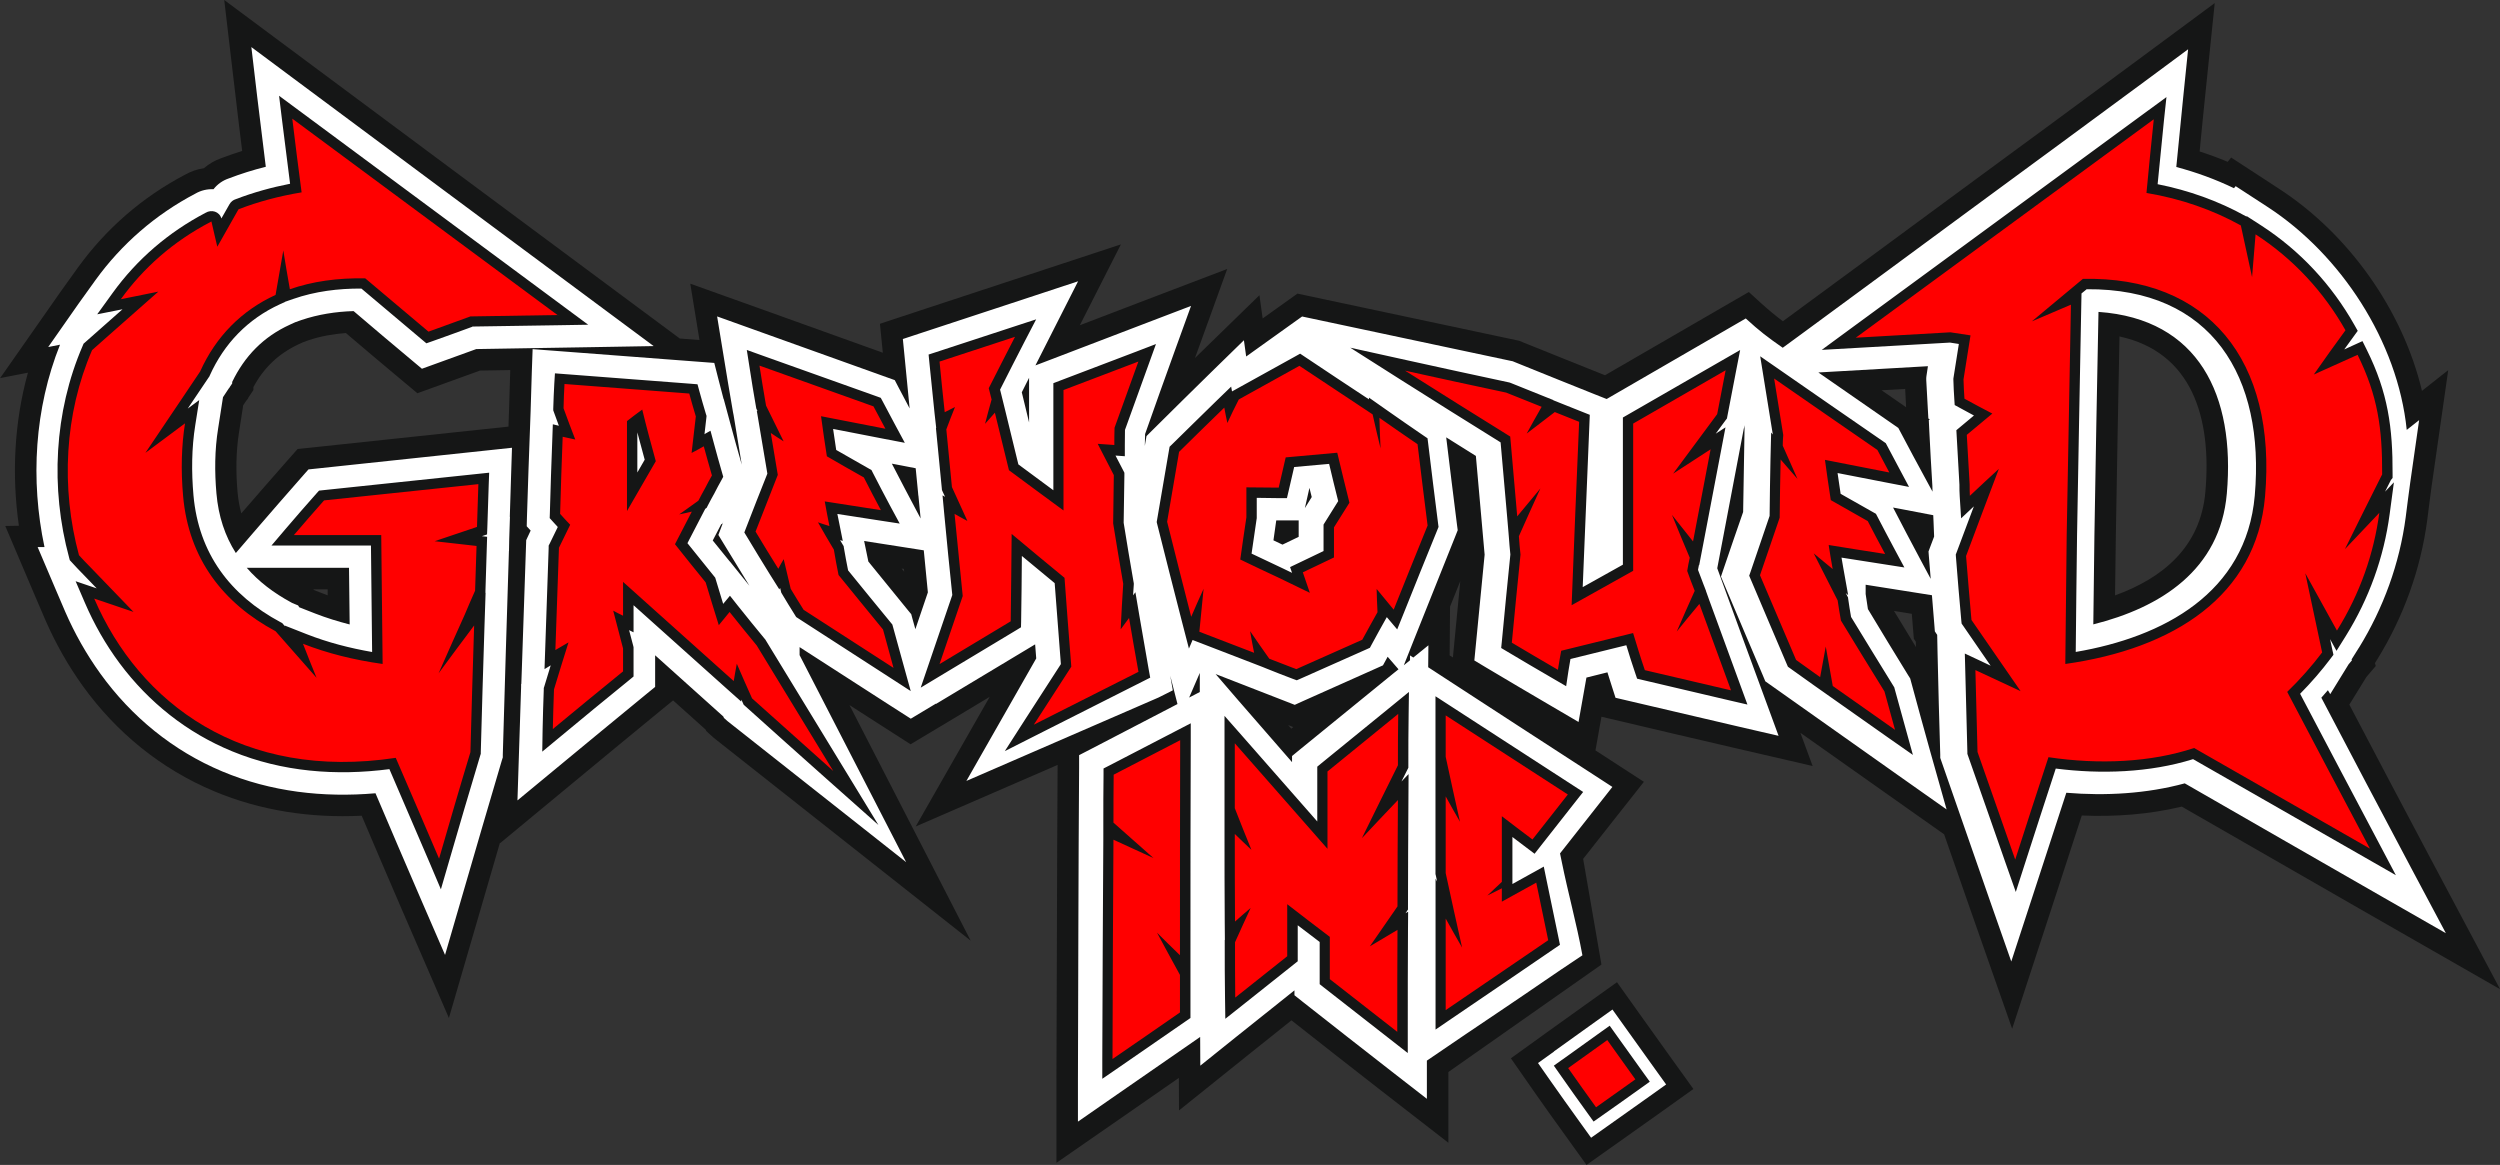 <svg width="867" height="404" viewBox="0 0 867 404" fill="none" xmlns="http://www.w3.org/2000/svg">
<rect x="0" y="0" width="867" height="404" fill="#333333" stroke="none"/>
<g clip-path="url(#clip0_4_40)">
<path fill-rule="evenodd" clip-rule="evenodd" d="M108.694 204.376L108.821 204.604C109.858 205.008 110.894 205.413 111.957 205.817C112.513 206.045 113.069 206.247 113.626 206.449C113.626 205.766 113.626 205.059 113.626 204.376H108.72H108.694ZM733.522 206.474C749.884 200.534 763.161 189.816 764.83 170.528C767.081 144.82 760.177 122.145 735.039 116.685C734.584 139.739 734.154 162.818 733.775 185.898C733.674 192.748 733.598 199.599 733.497 206.449L733.522 206.474ZM652.57 135.366C655.377 137.312 658.21 139.284 661.042 141.231C660.941 139.107 660.815 137.009 660.714 134.886C658.008 135.037 655.302 135.189 652.596 135.341L652.57 135.366ZM446.764 251.495C447.118 251.9 447.472 252.304 447.826 252.709C448.054 252.532 448.282 252.355 448.509 252.152L446.764 251.47V251.495ZM313.565 198.259C313.539 197.955 313.514 197.627 313.463 197.298L312.679 197.172C312.983 197.526 313.261 197.905 313.565 198.259ZM503.868 228.011L504.298 223.537C505.006 216.206 505.714 208.876 506.422 201.545C505.234 204.477 504.07 207.41 502.882 210.367L502.73 227.278L503.868 228.011ZM664.456 224.371L664.406 222.551L663.723 221.54L663.394 217.597C663.268 216.03 663.141 214.437 663.015 212.87L656.844 211.884C659.373 216.055 661.902 220.226 664.431 224.371H664.456ZM176.344 147.929C176.344 147.323 176.369 146.741 176.394 146.135L176.546 142.04V141.913C176.647 137.439 176.799 132.99 176.951 128.516V128.339C173.461 128.389 169.945 128.465 166.456 128.516C161.929 130.133 157.377 131.802 152.85 133.445L144.757 136.377L138.157 130.866C132.062 125.76 125.992 120.654 119.948 115.497C115.522 115.826 111.122 116.609 106.924 118.025C106.292 118.253 105.685 118.48 105.053 118.708C104.623 118.91 104.193 119.087 103.788 119.289L103.561 119.39C96.581 122.651 91.447 127.58 87.881 134.254V135.265L86.161 137.843L85.959 138.298L85.327 139.082C84.998 139.588 84.669 140.068 84.341 140.548C83.86 143.657 83.379 146.767 82.899 149.876C81.811 156.676 81.786 163.653 82.368 170.503C82.596 173.081 83.025 175.609 83.683 178.036C88.893 172.02 94.102 166.029 99.362 160.063L103.206 155.715L108.972 155.108C128.698 153.01 148.424 150.938 168.15 148.814L176.293 147.955L176.344 147.929ZM173.385 292.244C171.336 299.297 169.288 306.349 167.239 313.377L155.682 353.039L139.244 315.146C134.591 304.403 130.013 293.66 125.436 282.891C107.885 283.75 90.486 281.223 74.174 274.372C55.814 266.662 40.337 254.023 28.729 237.921C23.62 230.817 19.296 223.158 15.781 215.145C14.617 212.465 13.479 209.76 12.316 207.056L1.821 182.409L6.55 182.333C4.021 164.664 4.931 146.438 9.686 129.249L0.051 131.119L21.142 100.987C23.089 98.232 25.062 95.502 27.035 92.772C36.771 79.299 49.39 68.353 64.109 60.618C66.157 59.455 68.383 58.671 70.709 58.343C72.48 56.826 74.503 55.638 76.602 54.905C79.03 53.969 81.508 53.135 83.986 52.352C83.253 46.361 82.494 40.344 81.811 34.353L77.765 0L105.533 20.652C141.545 47.448 177.558 74.218 213.57 100.937L235.749 117.393C238.025 117.57 240.301 117.747 242.577 117.924L239.39 98.384L263.213 106.903C277.527 112.034 291.841 117.191 306.155 122.322L305.168 112.287L316.473 108.546C329.118 104.349 341.762 100.229 354.407 96.058L388.725 84.759L374.487 112.792C381.391 110.163 388.27 107.509 395.174 104.88L425.597 93.277L414.52 123.89C414.52 123.89 414.444 124.092 414.419 124.168C414.824 123.763 415.254 123.359 415.658 122.954L436.775 102.378L437.888 110.441L449.951 101.822L526.856 118.177L528.07 118.682C533.001 120.679 537.958 122.676 542.915 124.648C547.265 126.392 551.615 128.136 555.964 129.881L556.622 130.133C571.669 121.438 586.716 112.717 601.764 103.995L606.493 101.265L610.539 104.956C613.169 107.358 615.648 109.405 618.303 111.402L620.554 109.759C640.608 95.047 660.587 80.284 680.616 65.547C700.722 50.759 720.852 36.022 740.907 21.158L768.067 1.062L764.603 34.682C763.996 40.622 763.389 46.563 762.833 52.529C766.12 53.59 769.383 54.778 772.569 56.118L773.758 54.627L785.189 62.084C786.959 63.247 788.754 64.409 790.525 65.572C814.373 81.068 833.239 107.408 839.94 135.543L849.045 128.364L843.278 168.658C842.722 172.576 842.267 176.494 841.761 180.387C839.485 197.5 833.542 213.881 824.488 228.593L824.311 228.871C824.084 229.25 823.856 229.604 823.629 229.958L823.907 230.969L820.644 234.811L814.752 244.367C824.033 262.087 833.365 279.756 842.747 297.426L867.025 343.054L822.162 317.371C800.312 304.858 778.487 292.269 756.637 279.731C745.358 282.436 733.573 283.321 721.965 282.815C718.475 293.533 714.985 304.226 711.495 314.944L697.813 356.78L683.247 315.247C680.212 306.627 677.202 297.957 674.218 289.337L653.658 274.827C643.896 267.926 634.134 261.025 624.372 254.124L628.621 265.651L601.738 259.433C588.714 256.424 575.715 253.366 562.717 250.282L555.383 248.563L553.309 260.242C554.346 260.924 555.383 261.581 556.394 262.238L570.101 271.137L559.985 283.953C556.344 288.604 552.677 293.23 549.035 297.856L555.383 334.51L502.3 371.77V396.315L478.224 377.635C468.083 369.748 457.968 361.81 447.877 353.848C442.92 357.816 437.938 361.76 432.982 365.754L408.881 385.092L408.83 373.818C402.482 378.216 396.135 382.614 389.787 387.038L366.369 403.267V374.778C366.369 356.729 366.546 338.706 366.546 320.657C366.546 302.608 366.698 284.484 366.774 266.384V265.272L317.56 286.632L343.229 241.662C338.298 244.619 333.366 247.577 328.46 250.535L315.79 258.118L304.637 250.964C301.299 248.816 297.936 246.667 294.597 244.518L336.629 326.218L247.508 255.868L244.929 253.517L244.727 253.037C240.958 249.65 237.19 246.288 233.422 242.9L229.249 246.313C218.476 255.135 207.728 264.033 197.005 272.906L173.486 292.37L173.385 292.244Z" fill="#151616"/>
<path fill-rule="evenodd" clip-rule="evenodd" d="M450.406 180.463H445.601C444.615 180.463 443.629 180.463 442.617 180.463L442.566 180.741C442.263 182.965 441.934 185.19 441.631 187.389C442.668 187.895 443.73 188.375 444.767 188.88C446.638 187.97 448.509 187.086 450.381 186.176V180.437L450.406 180.463ZM454.098 169.264C453.694 171.059 453.289 172.854 452.884 174.649L452.53 176.216C453.314 174.927 454.098 173.663 454.908 172.374C454.629 171.337 454.377 170.301 454.124 169.239L454.098 169.264ZM725.96 216.535C749.202 210.721 769.964 197.703 772.266 171.16C775.25 137.11 762.504 110.593 727.756 108.166C727.25 134.026 726.744 159.911 726.34 185.797C726.188 196.034 726.062 206.297 725.96 216.535ZM85.58 196.919C89.677 201.646 94.886 205.64 101.082 208.977L101.36 209.129L103.383 209.963L103.763 210.595C105.609 211.328 107.455 212.036 109.301 212.769C113.196 214.285 117.192 215.524 121.263 216.56C121.187 210.013 121.111 203.466 121.036 196.919H85.605H85.58ZM130.216 275.105C112.108 276.672 93.976 274.625 77.057 267.522C59.961 260.343 45.597 248.588 34.773 233.573C29.968 226.899 25.922 219.72 22.634 212.187C21.471 209.533 20.333 206.853 19.195 204.149L13.049 189.715H15.427C10.495 166.459 11.987 141.635 20.813 119.542L16.716 120.351L27.262 105.285C29.184 102.555 31.131 99.85 33.104 97.145C42.208 84.556 53.993 74.369 67.725 67.165C69.723 66.002 71.898 65.522 74.048 65.623C75.413 63.853 77.259 62.589 79.257 61.907C83.481 60.289 87.805 58.924 92.18 57.837C91.169 49.748 90.157 41.634 89.196 33.519L87.173 16.33L101.057 26.669C137.044 53.464 173.081 80.234 209.119 106.978L226.695 120.022L204.794 120.401C191.593 120.629 178.392 120.856 165.166 121.058C160.234 122.828 155.303 124.623 150.371 126.417L146.325 127.884L143.037 125.128C136.209 119.415 129.381 113.677 122.629 107.888C116.483 108.065 110.338 109.026 104.496 110.998C103.788 111.25 103.08 111.503 102.372 111.756C101.79 112.034 101.234 112.262 100.652 112.54L100.5 112.615C91.371 116.761 84.821 123.536 80.522 132.459V132.99L79.713 134.178L79.637 134.355L79.384 134.658L79.257 134.835C78.625 135.796 77.968 136.756 77.335 137.742L77.108 139.208C76.627 142.368 76.147 145.503 75.641 148.637C74.452 156.044 74.402 163.627 75.059 171.11C75.742 179.047 78.043 185.898 81.786 191.788L87.957 184.608C93.622 178.036 99.312 171.489 105.053 164.967L106.975 162.793L109.858 162.49C129.583 160.392 149.309 158.319 169.035 156.195L177.558 155.285L177.279 163.855C177.102 168.986 176.951 174.093 176.799 179.249H176.85L176.622 186.201C176.622 186.479 176.622 186.732 176.597 187.01L176.521 191.08H176.495C175.737 214.639 175.054 238.148 174.371 261.708V262.668L174.068 263.604C169.364 279.478 164.736 295.404 160.108 311.329L154.342 331.173L146.123 312.214C140.761 299.878 135.526 287.517 130.241 275.156L130.216 275.105ZM356.885 131.018C356.051 132.687 355.216 134.355 354.357 136.049C355.191 139.537 356.026 143.025 356.885 146.514V131.043V131.018ZM630.569 129.148C639.319 135.24 648.069 141.281 656.844 147.373L658.336 148.41L659.196 150.028C661.953 155.285 664.76 160.493 667.592 165.7L670.197 170.503C670.197 169.846 670.172 169.163 670.147 168.506C669.742 162.161 669.413 155.816 669.084 149.446L668.907 145.705L669.261 145.427L668.756 145.149L668.528 141.028C668.351 137.944 668.199 134.86 668.022 131.802V131.069L668.098 130.361C668.275 129.223 668.427 128.111 668.604 126.999C655.934 127.732 643.239 128.44 630.569 129.173V129.148ZM669.565 200.66C669.363 198.082 669.16 195.503 668.933 192.925L668.806 191.257L669.388 189.689C669.843 188.476 670.298 187.263 670.754 186.075L670.551 180.943C670.526 180.185 670.501 179.426 670.45 178.668L659.601 176.595C658.564 176.393 657.552 176.191 656.516 176.014C659.576 181.929 662.661 187.819 665.797 193.683L669.54 200.686L669.565 200.66ZM421.525 233.699L429.188 242.597C435.46 249.852 441.757 257.082 448.079 264.311V262.188L450.811 259.938C461.559 251.167 472.307 242.395 483.055 233.674L485.002 232.107L481.234 227.759C481.108 228.011 480.956 228.264 480.829 228.517L479.615 230.742L477.314 231.778C468.817 235.57 460.345 239.336 451.848 243.153L449.015 244.442L446.107 243.305C437.913 240.145 429.719 236.935 421.551 233.75L421.525 233.699ZM412.396 241.915L416.088 239.993V233.371L412.396 241.915ZM250.897 180.892L250.543 181.575L250.088 181.853C249.127 183.724 248.141 185.569 247.18 187.44C249.127 189.892 251.099 192.318 253.097 194.745V194.695L258.56 201.494C259.015 202.025 259.445 202.581 259.9 203.138C256.941 198.309 253.982 193.456 251.024 188.628L249.127 185.518L250.417 182.106C250.568 181.701 250.72 181.297 250.872 180.892H250.897ZM319.28 179.856C319.027 177.252 318.774 174.649 318.521 172.045V171.944L318.471 171.843L318.37 170.705C318.117 167.95 317.839 165.169 317.56 162.389L312.376 161.378C311.339 161.175 310.328 160.973 309.291 160.796C312.351 166.711 315.436 172.601 318.572 178.491L319.305 179.856H319.28ZM317.434 218.254C318.875 213.982 320.317 209.71 321.784 205.438C321.303 200.584 320.823 195.706 320.367 190.852L310.833 189.361C307.116 188.779 303.398 188.198 299.681 187.617L301.147 194.745C305.75 200.433 310.378 206.12 315.006 211.783L316.018 212.996L316.422 214.513C316.776 215.751 317.105 216.99 317.459 218.229L317.434 218.254ZM324.54 244.038L315.866 249.245L308.608 244.594C298.163 237.895 287.719 231.146 277.299 224.422V227.203L314.247 298.993L252.288 250.08L251.074 248.993L250.847 248.487C242.956 241.434 235.066 234.356 227.201 227.253V238.224L224.47 240.449C213.671 249.271 202.948 258.194 192.175 267.067L179.454 277.583L179.985 261.076C180.238 253.467 180.466 245.858 180.719 238.275V237.289L180.795 237.137L180.972 232.132C181.452 217.698 181.933 203.239 182.438 188.805L182.489 187.313L183.121 185.948C183.425 185.291 183.728 184.634 184.032 184.002L182.666 182.51L182.742 179.527C183.071 168.506 183.475 157.485 183.88 146.463L184.032 142.242V142.115C184.133 137.692 184.285 133.243 184.436 128.819L184.715 121.084L192.453 121.665C209.094 122.929 225.734 124.193 242.375 125.457L247.711 125.861L249.026 131.043C249.658 133.47 250.29 135.922 250.922 138.349H250.973L253.376 147.247C254.615 151.898 255.93 156.524 257.245 161.15C256.284 155.412 255.348 149.699 254.412 143.961C254.337 143.632 254.261 143.303 254.21 142.95C252.996 136.049 251.883 129.148 250.745 122.221L248.697 109.734L260.608 114.006C276.263 119.618 291.891 125.229 307.546 130.841L310.302 131.827L311.643 134.405C312.907 136.832 314.172 139.234 315.461 141.635C314.88 135.594 314.273 129.552 313.691 123.485L313.109 117.57L318.774 115.699C331.419 111.503 344.064 107.383 356.708 103.212L373.88 97.549L365.712 113.652C363.486 118 361.286 122.373 359.086 126.721L361.691 125.735C373.728 121.134 385.766 116.508 397.829 111.908L413.053 106.094L407.515 121.387C404 131.069 400.56 140.776 397.121 150.508C397.071 151.873 397.045 153.263 397.02 154.653C397.071 154.3 397.146 153.946 397.197 153.592L397.602 151.241L399.271 149.573C406.428 142.469 413.61 135.366 420.817 128.313L431.388 118L432.172 123.637L451.569 109.759L523.973 125.154L524.605 125.28L525.212 125.533C530.169 127.555 535.126 129.552 540.108 131.549C544.458 133.293 548.808 135.037 553.157 136.782L557.178 138.374L557.457 138.222C575.893 127.555 587.02 121.109 605.431 110.441C610.261 114.865 612.967 116.913 618.253 120.603L624.878 115.75C644.933 101.038 664.937 86.25 684.966 71.513C705.071 56.725 725.202 41.987 745.256 27.149L758.837 17.088L757.117 33.898C756.308 41.912 755.524 49.925 754.74 57.913C761.619 59.733 768.346 62.185 774.744 65.269L775.326 64.561L781.041 68.277C782.811 69.44 784.607 70.603 786.402 71.766C811.742 88.247 831.544 118.354 834.655 149.092L838.954 145.705L835.843 167.52C835.262 171.464 834.832 175.407 834.301 179.351C832.176 195.453 826.587 210.822 818.09 224.624L817.989 224.751C817.154 226.065 816.345 227.38 815.536 228.669L815.637 229.023L814.524 230.337L808.126 240.727L807.317 239.362C806.583 240.246 805.825 241.106 805.041 241.965C815.334 261.607 825.677 281.248 836.096 300.839L848.235 323.64L825.803 310.798C803.068 297.78 780.384 284.711 757.674 271.667C744.472 275.257 730.285 276.066 716.603 274.928C712.532 287.466 708.435 300.004 704.338 312.543L697.51 333.448L690.226 312.694C684.536 296.44 678.922 280.186 673.257 263.932L672.878 262.845V261.682C672.524 249.928 672.195 238.173 671.942 226.394L671.816 220.175L671.006 218.962L670.855 216.99C670.576 213.476 670.273 209.937 669.995 206.424L658.033 204.528C654.366 203.946 650.674 203.365 647.007 202.784V205.994C647.26 207.738 647.512 209.508 647.791 211.227C652.444 218.987 657.148 226.697 661.877 234.382L662.459 235.292L662.737 236.328C664.912 244.367 667.112 252.43 669.363 260.469L675.078 280.717L657.881 268.583C643.213 258.245 628.571 247.855 613.928 237.491L612.208 236.278L611.399 234.331C606.923 223.714 602.371 213.148 597.92 202.556L596.832 199.952L597.743 197.273C599.993 190.701 602.219 184.103 604.52 177.556C604.672 168.051 604.824 158.546 605.001 149.042V147.5V147.449L604.824 148.46L604.773 148.536L604.672 149.042C601.637 165.068 598.603 181.069 595.543 197.071C601.005 212.162 606.518 227.203 612.057 242.243L616.811 255.186L603.357 252.077C590.358 249.068 577.359 246.01 564.361 242.951L560.264 241.99L558.974 237.971C558.468 236.379 557.962 234.761 557.457 233.168C555.029 233.775 552.601 234.382 550.173 234.988C549.895 236.606 549.592 238.224 549.313 239.842L547.442 250.383L538.211 244.973C530.574 240.499 522.936 235.999 515.35 231.475L511.303 229.048L511.758 224.346C512.795 213.679 513.832 203.036 514.869 192.369C513.857 180.943 512.846 169.542 511.834 158.117C508.395 155.968 504.981 153.819 501.542 151.671C502.755 161.782 504.02 171.893 505.284 181.979L505.537 183.875L504.829 185.67C500.049 197.728 495.169 209.735 490.389 221.793L486.848 230.716L488.998 228.972V227.304L490.136 228.037L495.371 223.79L495.295 231.399L500.53 234.811C517.777 246.06 535.05 257.259 552.323 268.457L559.176 272.906L554.118 279.327C549.743 284.888 545.393 290.399 541.018 295.96L541.6 298.791C543.826 309.813 546.759 320.227 548.782 331.299C537.958 338.453 532.091 342.674 521.343 349.879C512.492 355.819 503.666 361.785 494.84 367.827V381.072L482.802 371.719C472.408 363.656 462.09 355.516 451.746 347.402L448.914 345.152V343.458C442.035 348.918 435.156 354.404 428.328 359.889L416.265 369.571L416.215 359.611C405.972 366.689 395.755 373.792 385.513 380.87L373.829 388.985V374.753C373.829 356.704 373.981 338.68 373.981 320.632C373.981 302.583 374.158 284.484 374.234 266.384V261.885L378.255 259.812C388.295 254.63 398.31 249.397 408.35 244.164L405.846 234.356L406.731 239.412L401.8 241.889L335.137 270.833L359.364 228.34C359.237 226.722 359.111 225.079 358.985 223.461L357.771 224.194C346.719 230.817 335.668 237.466 324.616 244.114L324.54 244.038Z" fill="white"/>
<path fill-rule="evenodd" clip-rule="evenodd" d="M461.002 160.872C456.931 161.251 452.884 161.605 448.813 161.959C448.206 164.613 447.574 167.293 446.967 169.947L446.309 172.753H443.426C440.897 172.702 438.368 172.677 435.839 172.652V179.73L435.789 180.008C435.207 184.002 434.6 187.996 434.044 191.99C437.685 193.734 441.352 195.453 444.994 197.172C446.031 197.652 447.043 198.158 448.079 198.663L447.397 196.666L450.254 195.301C453.188 193.911 456.096 192.495 459.005 191.105V181.929L459.536 181.069C461.028 178.643 462.57 176.216 464.088 173.789C463 169.492 461.963 165.22 460.952 160.923L461.002 160.872ZM719.891 226.09C750.137 220.934 778.993 205.716 781.952 171.868C785.543 130.715 767.157 99.951 723.659 100.305C723.078 100.785 722.471 101.291 721.864 101.771L721.788 105.765C721.307 132.408 720.751 159.077 720.321 185.721C720.119 199.169 720.018 212.642 719.866 226.116L719.891 226.09ZM221.03 149.952V163.855C221.89 162.389 222.725 160.923 223.585 159.431C222.725 156.271 221.865 153.112 221.03 149.952ZM163.8 113.323C159.147 115.017 154.494 116.736 149.815 118.379L147.868 119.061L146.3 117.747C139.295 111.882 132.315 105.992 125.335 100.077C117.343 100.027 109.276 101.038 101.714 103.667L98.806 104.678V104.729L97.086 105.512C85.959 110.618 77.74 119.112 72.733 130.26L72.606 130.563L72.404 130.841C70.254 133.976 68.155 137.186 66.006 140.346C65.702 140.801 65.424 141.231 65.121 141.686L69.091 138.753L67.725 147.399C66.436 155.437 66.385 163.678 67.093 171.767C68.889 191.889 79.763 206.398 97.289 215.777L97.87 216.08L98.3 216.586C98.503 216.813 98.68 217.041 98.882 217.243L98.755 216.94L106.393 219.948C113.676 222.804 121.339 224.776 129.052 226.116C128.926 213.805 128.774 201.494 128.648 189.184H94.153L99.185 183.269C102.65 179.199 106.165 175.18 109.706 171.186L110.642 170.149L112.033 169.997C129.887 168.102 147.716 166.231 165.545 164.36L169.642 163.931L169.49 168.026C169.339 172.98 169.162 177.91 169.01 182.864L168.909 185.342L167.113 185.948L168.934 186.15L168.833 189.437C168.681 194.619 168.504 199.801 168.352 204.958V205.665L168.302 205.741L168.403 205.59L168.023 217.015C167.543 231.652 167.138 246.288 166.734 260.949V261.43L166.582 261.885C162.864 274.145 159.299 286.455 155.707 298.766L152.9 308.422L148.98 299.17C144.353 288.351 139.699 277.557 135.046 266.738C116.585 269.14 97.896 267.699 80.547 260.57C64.842 254.124 51.591 243.583 41.475 230.009C36.645 223.512 32.598 216.409 29.412 208.977L26.225 201.57L33.534 204.048C31.966 202.43 30.423 200.812 28.881 199.219C27.49 197.829 26.149 196.388 24.809 194.922L24.202 194.265L23.974 193.405C17.45 169.34 18.739 142.874 28.678 119.921L28.982 119.188L29.589 118.657C31.131 117.292 32.674 115.927 34.217 114.562C36.973 112.11 39.73 109.683 42.486 107.256L33.711 109.001L39.047 101.619C47.519 89.89 58.444 80.537 71.266 73.813C73.34 72.549 76.071 73.333 76.779 75.76C77.715 74.116 78.65 72.448 79.586 70.83C80.117 69.895 80.952 69.314 81.736 69.086C87.831 66.735 94.178 64.991 100.602 63.727C99.641 56.32 98.705 48.914 97.794 41.507L96.783 33.216L103.51 38.196C134.161 60.921 164.812 83.621 195.488 106.321L203.985 112.615L193.414 112.792C183.551 112.969 173.688 113.121 163.8 113.247V113.323ZM288.933 148.839C289.261 151.241 289.615 153.642 289.995 156.044C293.763 158.218 297.531 160.341 301.299 162.49L302.235 163.021L302.715 163.981C304.663 167.748 306.61 171.539 308.608 175.255L312.022 181.575L304.916 180.488C300.06 179.755 295.255 178.997 290.399 178.238C290.627 179.401 290.855 180.589 291.107 181.752L292.271 187.591L291.335 187.313C291.639 187.819 291.917 188.299 292.22 188.805L292.574 189.386L292.675 190.043C293.105 192.647 293.611 195.225 294.117 197.804C299.074 203.896 304.005 209.963 308.987 216.004L309.468 216.586L309.67 217.319C310.884 221.742 312.098 226.191 313.337 230.615L315.841 239.665L307.95 234.559C297.556 227.86 287.162 221.161 276.768 214.412L276.111 213.982L275.706 213.325C274.164 210.898 272.671 208.421 271.205 205.969L270.926 205.488L270.8 204.958C270.724 204.604 270.623 204.25 270.547 203.896L270.269 204.401L266.931 199.093C264.25 194.796 261.645 190.473 259.04 186.15L258.13 184.659L258.762 183.016C261.165 176.747 263.643 170.503 266.121 164.259C265.363 159.734 264.604 155.21 263.845 150.71L262.454 142.444L262.733 142.621C262.657 142.495 262.581 142.343 262.53 142.191L262.303 141.736L262.202 141.231C261.392 136.605 260.634 131.979 259.926 127.327L258.99 121.362L264.68 123.409C277.831 128.111 290.981 132.813 304.132 137.489L305.447 137.97L306.104 139.183C307.47 141.761 308.861 144.365 310.226 146.944L313.792 153.567L306.382 152.151C300.591 151.039 294.774 149.926 288.983 148.764L288.933 148.839ZM354.382 192.799C354.331 200.382 354.255 207.966 354.129 215.549L354.078 217.546L352.384 218.583C344.165 223.537 335.921 228.492 327.701 233.421L319.305 238.477L322.466 229.2C325.071 221.591 327.651 213.982 330.256 206.348C329.295 197.096 328.359 187.844 327.499 178.592L326.867 171.792L327.752 172.298C327.474 171.691 327.196 171.059 326.892 170.453L326.665 169.922L326.614 169.34C325.956 162.667 325.299 155.993 324.667 149.345L324.591 148.511L324.667 148.334L324.11 143.405C323.478 137.54 322.896 131.675 322.315 125.811L322.037 122.954L324.768 122.07C333.518 119.213 342.243 116.357 350.993 113.475L359.339 110.745L355.292 118.531C352.435 124.041 349.627 129.603 346.82 135.139C346.871 135.315 346.921 135.518 346.972 135.695L348.616 142.368C350.133 148.587 351.651 154.83 353.168 161.049C357.214 164.057 361.261 167.04 365.307 170.023V132.889L367.608 132.004C376.257 128.693 384.932 125.432 393.581 122.12L400.889 119.314L398.234 126.67C395.553 134.153 392.847 141.61 390.141 149.092C390.091 150.862 390.091 152.606 390.091 154.375V158.218L386.854 157.99C387.739 159.709 388.649 161.428 389.534 163.147L389.939 163.956V164.866C389.838 170.351 389.762 175.837 389.686 181.297C390.799 188.147 391.911 195.023 393.125 201.874L393.201 202.278V202.708C393.1 203.972 393.024 205.21 392.948 206.474L393.758 205.387L395.174 213.754C396.236 219.973 397.298 226.166 398.411 232.385L398.891 235.014L396.489 236.227C384.4 242.344 372.287 248.436 360.198 254.554L348.464 260.494L355.57 249.422C359.667 243.052 363.79 236.682 367.912 230.312C367.178 220.959 366.445 211.581 365.762 202.228C361.969 199.118 358.175 195.958 354.407 192.824L354.382 192.799ZM480.905 214.083C479.135 217.243 477.365 220.403 475.67 223.563L475.089 224.649L473.976 225.155C466.339 228.568 458.701 231.955 451.064 235.342L449.723 235.924L448.332 235.418C445.196 234.23 442.061 233.017 438.95 231.753L437.964 231.348L433.715 229.705C427.367 227.278 421.02 224.826 414.697 222.374L413.585 221.945L412.32 224.928L409.69 214.766C406.858 203.77 404.076 192.773 401.319 181.777L401.142 181.044L401.269 180.311C402.66 172.222 404.025 164.158 405.416 156.069L405.618 154.932L406.453 154.123C411.688 148.991 416.872 143.86 422.132 138.753L426.963 134.077L427.266 135.745L427.949 135.366C434.954 131.498 441.959 127.58 448.99 123.713L450.887 122.651L452.707 123.864C460.041 128.768 467.375 133.647 474.76 138.501V137.894L480.551 141.964C484.926 145.048 489.327 148.081 493.727 151.089L495.067 151.999L495.27 153.617C496.408 163.021 497.546 172.399 498.76 181.803L498.886 182.738L498.532 183.623C494.562 193.329 490.667 203.036 486.772 212.769L484.547 218.279L480.981 214.058L480.905 214.083ZM538.667 138.804L539.628 139.183L539.83 139.259L540.563 139.562C543.37 140.7 546.177 141.812 548.985 142.924L551.336 143.86L551.235 146.413C550.426 165.473 549.642 184.558 548.883 203.618C553.537 201.014 558.19 198.436 562.818 195.832V144.795L564.613 143.758C575.311 137.565 586.008 131.423 596.706 125.28L603.483 121.387L601.991 129.072C601.005 134.153 600.044 139.234 599.058 144.289L598.906 145.124L598.4 145.781C597.793 146.59 597.186 147.373 596.63 148.182L596.579 148.258C596.048 148.991 595.517 149.699 595.011 150.407L598.4 148.207L596.832 156.448C594.809 167.09 592.761 177.758 590.738 188.4L589.271 196.034L589.195 195.933C589.068 196.489 588.967 197.071 588.866 197.627C589.423 199.194 590.029 200.736 590.636 202.303L590.788 202.708C590.889 202.986 591.016 203.264 591.117 203.542L591.648 204.932V205.008L592.761 208.117C596.402 218.128 600.069 228.113 603.736 238.123L606.012 244.341L599.564 242.85C589.6 240.524 579.635 238.199 569.671 235.823L567.749 235.368L567.117 233.497C566.004 230.261 564.993 227.026 564.007 223.765C557.558 225.357 551.084 226.95 544.635 228.542C544.382 229.933 544.129 231.348 543.927 232.739L543.143 237.971L538.591 235.317C533.229 232.208 527.893 229.073 522.557 225.888L520.61 224.725L520.837 222.476C521.798 212.415 522.759 202.354 523.796 192.293C523.569 190.246 523.417 188.198 523.265 186.15L523.189 185.24V185.19L522.684 179.3C521.925 170.68 521.166 162.035 520.407 153.415C508.724 146.135 497.065 138.88 485.457 131.498L468.26 120.578L488.163 124.977C499.847 127.555 511.556 130.108 523.29 132.611L523.594 132.687L523.872 132.788C527.918 134.431 531.965 136.074 536.011 137.666L538.667 138.728V138.804ZM684.587 144.112C682.918 143.228 681.249 142.318 679.605 141.408L677.885 140.472L677.759 138.526C677.582 136.251 677.506 133.976 677.43 131.675V131.321L677.481 130.968C678.113 127.075 678.72 123.182 679.327 119.289C678.315 119.137 677.304 118.986 676.267 118.809C665.468 119.441 654.669 120.047 643.846 120.654L631.782 121.337L641.519 114.183C675.938 88.93 710.357 63.676 744.801 38.449L751.326 33.671L750.466 41.709C749.707 49.091 748.974 56.472 748.266 63.879C758.963 66.002 769.281 69.667 778.841 74.976L779.119 75.127V74.925L784.177 78.186C797.656 86.907 808.632 98.738 816.522 112.717L817.66 114.739L816.295 116.609C815.182 118.126 814.069 119.643 812.982 121.185C814.044 120.705 815.106 120.224 816.143 119.744L819.304 118.303L820.847 121.412C828.13 136.124 829.825 148.258 829.749 164.512V165.751L829.142 166.509V166.56L829.041 166.711C828.408 167.975 827.776 169.239 827.144 170.503L830.204 167.267L828.737 178.264C826.739 193.304 821.555 207.637 813.538 220.529L810.301 225.711L808.076 221.667C808.354 222.931 808.607 224.22 808.885 225.484L809.239 227.076L808.253 228.391C805.016 232.688 801.475 236.758 797.682 240.6C806.786 257.966 815.966 275.282 825.121 292.598L830.887 303.518L820.164 297.376C800.286 286 780.434 274.65 760.557 263.275C745.509 267.977 728.565 268.533 712.936 266.536C709.371 277.406 705.855 288.301 702.34 299.196L699.078 309.332L695.537 299.297C691.162 286.86 686.863 274.372 682.463 261.96L682.286 261.43V260.848C682.033 251.394 681.78 241.94 681.552 232.461L681.4 226.646L686.686 229.124C687.9 229.705 689.139 230.287 690.353 230.868C687.167 226.267 683.98 221.641 680.819 217.015L680.288 216.257L680.187 215.296C679.529 207.89 678.872 200.509 678.315 193.102L678.265 192.318L678.543 191.585C680.541 186.252 682.513 180.918 684.536 175.609L680.111 179.755L679.63 172.171C679.529 170.806 679.529 169.441 679.529 168.076C679.2 162.389 678.897 156.701 678.568 151.013L678.467 149.193L679.858 148.031C681.451 146.716 683.019 145.402 684.612 144.062L684.587 144.112ZM637.27 164.057C637.599 166.459 637.953 168.86 638.332 171.261C642.101 173.41 645.869 175.559 649.637 177.657L650.573 178.188L651.078 179.148C653.026 182.94 655.049 186.707 657.047 190.473L660.435 196.793L653.329 195.68C648.423 194.922 643.517 194.164 638.636 193.38C638.838 194.518 639.041 195.63 639.218 196.767L640.937 206.373L640.128 205.691C640.28 206.019 640.457 206.323 640.608 206.651L640.887 207.182L640.963 207.764C641.241 209.836 641.595 211.884 641.949 213.957C646.855 221.945 651.711 229.983 656.667 237.946L656.945 238.401L657.072 238.907C658.286 243.33 659.5 247.779 660.739 252.203L663.394 261.809L655.226 256.096C648.018 251.04 640.836 245.934 633.629 240.878L632.415 240.019L629.253 237.794C626.446 235.823 623.639 233.826 620.857 231.803L620.048 231.222L619.643 230.287C615.496 220.479 611.273 210.721 607.15 200.913L606.619 199.649L607.075 198.36C609.3 191.889 611.5 185.417 613.7 178.921C613.776 172.374 613.852 165.827 614.004 159.279L614.232 150.002L614.813 150.685C613.802 144.416 612.79 138.147 611.778 131.878L610.438 123.561L617.367 128.364C629.329 136.655 641.266 144.947 653.253 153.187L653.987 153.693L654.391 154.451C655.782 157.055 657.148 159.633 658.539 162.262L662.054 168.86L654.695 167.444C648.903 166.332 643.087 165.195 637.296 164.057H637.27ZM382.63 286.961V285.318C382.63 279.757 382.63 274.195 382.706 268.659V266.511L384.628 265.525C392.316 261.531 400.004 257.537 407.692 253.568L412.952 250.838V256.753C412.851 281.602 412.851 306.451 412.851 331.299V353.039L411.309 354.1C403.519 359.51 395.73 364.894 387.916 370.253L382.276 374.121V367.296C382.377 341.941 382.453 316.587 382.63 291.208V286.961ZM486.064 270.985L488.492 268.457L488.442 277.481C488.366 289.767 488.29 302.052 488.29 314.337V315.424L487.683 316.334C487.582 316.461 487.506 316.587 487.43 316.714L488.34 316.183L488.29 322.502C488.214 334.282 488.214 346.062 488.214 357.842V365.198L482.423 360.673C474.633 354.581 466.844 348.489 459.03 342.396L457.664 341.309V326.673C455.135 324.752 452.581 322.806 450.052 320.885V333.372L448.686 334.459C442.668 339.237 436.674 344.04 430.655 348.792L424.94 353.317L424.838 346.037C424.737 339.616 424.737 333.22 424.737 326.8V326.041L424.788 325.915L424.737 319.646C424.661 309.509 424.661 299.373 424.661 289.236V248.26L430.958 255.413C439.582 265.247 448.206 275.08 456.83 284.888V265.879L458.145 264.792C466.313 258.118 474.482 251.47 482.676 244.822L488.619 239.968L488.517 247.653C488.416 253.568 488.416 259.458 488.416 265.424V266.258L488.037 267.016C487.379 268.331 486.722 269.67 486.039 270.985H486.064ZM497.824 262.845V241.46L503.362 245.049C517.474 254.2 531.585 263.376 545.722 272.502L549.035 274.65L546.607 277.734C542.51 282.916 538.439 288.098 534.367 293.306L532.192 296.086L529.385 293.963C527.767 292.724 526.123 291.511 524.504 290.272V306.577C526.705 305.364 528.905 304.15 531.105 302.912L535.379 300.535L536.365 305.338C537.756 311.986 539.122 318.66 540.513 325.308L540.993 327.659L539.021 328.999C527.185 337.113 515.299 345.177 503.438 353.241L497.849 357.058V304.732L498.406 305.743C498.254 305.01 498.102 304.251 497.925 303.518L497.824 303.139V262.82V262.845ZM244.271 150.584L246.396 149.37L247.61 153.87C248.495 157.232 249.456 160.569 250.417 163.931L250.821 165.346L250.113 166.661C249.355 168.051 248.545 169.467 247.837 170.908V170.983L247.761 171.059C246.977 172.475 246.193 173.89 245.46 175.331L245.081 176.09L244.575 176.469L243.184 179.148C241.591 182.232 239.997 185.291 238.404 188.375C241.439 192.192 244.499 195.984 247.584 199.775L248.039 200.332L248.242 201.014C249.076 203.82 249.911 206.626 250.796 209.432L253.148 206.601L255.905 210.089C258.99 213.982 262.126 217.799 265.262 221.616L265.439 221.818L265.565 222.046C274.416 236.556 283.268 251.065 292.119 265.575L304.637 286.101L286.657 270.125C277.224 261.733 267.841 253.341 258.459 244.898L257.902 244.392L257.599 243.709C257.447 243.356 257.295 243.002 257.118 242.648L257.017 243.28L252.136 238.932C241.312 229.275 230.514 219.569 219.715 209.887V219.29L218.173 218.532C218.653 220.352 219.134 222.197 219.614 224.018L219.715 224.473V234.609L218.4 235.696C210.257 242.319 202.139 248.967 194.072 255.691L188.053 260.671L188.179 252.86C188.255 248.26 188.432 243.659 188.584 239.058V238.603L188.736 238.148C189.469 235.671 190.228 233.194 190.986 230.742L188.837 232.056L189.064 225.433C189.469 213.603 189.874 201.798 190.278 189.967V189.209L190.632 188.527C191.568 186.605 192.504 184.684 193.439 182.763C192.807 182.081 192.2 181.398 191.593 180.741L190.632 179.679L190.683 178.264C190.91 169.34 191.239 160.417 191.568 151.494L191.72 147.146L193.819 147.651C193.237 146.084 192.655 144.517 192.099 142.95L191.871 142.318V141.635C191.973 138.804 192.049 135.947 192.226 133.116L192.453 129.476L196.095 129.754C210.535 130.841 224.95 131.928 239.39 133.066L241.894 133.268L242.552 135.695C243.285 138.298 243.993 140.927 244.802 143.531L245.03 144.239L244.954 144.997C244.727 146.918 244.499 148.839 244.297 150.735L244.271 150.584Z" fill="#151616"/>
<path fill-rule="evenodd" clip-rule="evenodd" d="M217.439 146.034V177.227C220.777 171.464 224.09 165.7 227.429 159.937C225.81 154.022 224.166 148.031 222.725 142.04C220.853 143.379 219.159 144.694 217.439 146.034ZM101.335 41.128C131.935 63.828 162.637 86.553 193.338 109.253C183.273 109.43 173.208 109.582 163.143 109.734C158.262 111.503 153.406 113.298 148.601 115.017C141.292 108.9 133.984 102.732 126.675 96.538C116.939 96.336 108.239 97.625 100.526 100.305C99.716 95.831 98.983 91.356 98.25 86.857C97.365 92.013 96.454 97.145 95.569 102.277C83.784 107.686 74.857 116.711 69.42 128.819C67.245 132.004 65.121 135.214 63.022 138.349C58.798 144.618 54.575 150.836 50.427 157.055C54.979 153.668 59.532 150.255 64.159 146.817C62.946 154.477 62.693 162.945 63.502 172.07C65.449 193.886 77.462 209.204 95.569 218.911C100.273 224.27 104.977 229.655 109.782 235.064C108.163 231.171 106.621 227.203 105.078 223.259C113.449 226.545 122.705 228.871 132.694 230.261C132.517 215.372 132.365 200.483 132.214 185.569H101.917C105.331 181.575 108.821 177.556 112.387 173.536C130.241 171.641 148.019 169.77 165.899 167.899C165.747 172.854 165.57 177.834 165.419 182.738C160.462 184.406 155.606 186.049 150.725 187.692C155.53 188.249 160.386 188.779 165.267 189.335C165.09 194.518 164.938 199.7 164.761 204.856C163.547 207.587 162.333 210.342 161.195 213.097C158.11 219.897 155.101 226.722 152.091 233.522C156.137 227.986 160.285 222.45 164.432 216.914C163.952 231.55 163.547 246.187 163.143 260.848C159.4 273.159 155.834 285.469 152.268 297.78C147.311 286.152 142.279 274.473 137.246 262.82C84.138 270.833 48.353 243.987 32.674 207.587C37.226 209.129 41.778 210.67 46.305 212.212C41.348 207.056 36.316 201.874 31.359 196.717C29.968 195.352 28.678 193.936 27.389 192.546C21.066 169.163 22.356 143.531 31.941 121.412C33.483 120.047 35.026 118.682 36.569 117.317C42.663 111.958 48.758 106.549 54.904 101.139C50.528 102.024 46.229 102.909 41.905 103.768C49.694 92.949 60.012 83.748 73.011 76.973C73.112 76.922 73.314 76.745 73.34 76.872C74.048 79.754 74.629 82.686 75.363 85.567C77.79 81.245 80.218 76.948 82.671 72.65C82.747 72.524 82.924 72.499 83 72.473C89.575 69.945 96.808 67.999 104.597 66.71C103.459 58.216 102.397 49.672 101.36 41.128H101.335ZM263.39 126.847C264.124 131.498 264.857 136.074 265.666 140.675C267.715 144.82 269.713 148.966 271.761 153.061C270.218 152.1 268.752 151.14 267.31 150.154C268.119 155.007 268.929 159.836 269.738 164.689C267.133 171.287 264.554 177.834 262.025 184.356C264.629 188.653 267.209 192.976 269.915 197.248C270.471 196.161 271.129 195.023 271.786 193.911C272.596 197.374 273.405 200.787 274.214 204.199C275.681 206.626 277.148 209.053 278.69 211.479C289.084 218.229 299.478 224.928 309.872 231.626C308.658 227.203 307.445 222.754 306.231 218.305C301.021 211.985 295.938 205.691 290.804 199.396C290.222 196.489 289.666 193.582 289.185 190.625C287.314 187.465 285.443 184.33 283.672 181.145C284.962 181.575 286.252 182.03 287.643 182.434C287.086 179.603 286.505 176.747 286.024 173.89C292.524 174.927 299.023 175.938 305.497 176.924C303.474 173.183 301.527 169.366 299.579 165.574C295.28 163.147 290.981 160.72 286.758 158.243C286.024 153.642 285.367 148.991 284.735 144.34C292.119 145.806 299.605 147.247 307.065 148.688C305.7 146.135 304.309 143.531 302.918 140.927C289.767 136.251 276.617 131.549 263.466 126.822L263.39 126.847ZM325.83 125.406C326.412 131.246 326.968 137.085 327.626 142.95C328.764 142.368 329.977 141.787 331.191 141.155C330.129 143.758 329.143 146.362 328.182 148.915C328.814 155.589 329.472 162.262 330.129 168.911C331.925 172.829 333.695 176.772 335.491 180.665C333.948 179.856 332.481 179.022 331.04 178.213C331.95 187.718 332.911 197.222 333.872 206.702C331.191 214.589 328.511 222.476 325.83 230.312C334.024 225.383 342.319 220.428 350.513 215.473C350.664 205.362 350.74 195.251 350.841 185.165C356.936 190.271 363.006 195.326 369.176 200.382C369.91 210.645 370.719 220.934 371.528 231.197C367.153 237.946 362.854 244.594 358.529 251.318C370.618 245.201 382.731 239.109 394.82 232.991C393.682 226.773 392.62 220.554 391.557 214.311C390.596 215.65 389.61 216.94 388.649 218.254C388.877 212.971 389.206 207.713 389.534 202.455C388.32 195.478 387.182 188.501 386.044 181.524C386.12 175.938 386.196 170.377 386.272 164.765C384.401 161.175 382.529 157.56 380.683 153.92C382.554 154.047 384.502 154.198 386.449 154.325C386.449 152.328 386.449 150.356 386.525 148.334C389.281 140.7 392.038 133.04 394.794 125.381C386.12 128.693 377.421 131.979 368.822 135.265V177.025C362.5 172.374 356.152 167.722 349.906 163.071C348.287 156.448 346.643 149.8 345.025 143.127C343.887 144.441 342.749 145.73 341.611 146.994C342.344 144.188 343.077 141.382 343.887 138.551C343.558 137.262 343.229 135.947 342.9 134.633C345.91 128.718 348.919 122.752 352.005 116.812C343.229 119.693 334.479 122.55 325.779 125.406H325.83ZM445.905 158.622C451.822 158.117 457.765 157.56 463.759 157.004C465.15 162.768 466.516 168.557 467.982 174.345C466.187 177.177 464.416 180.033 462.621 182.889V193.329C458.954 195.048 455.388 196.767 451.822 198.486C452.632 200.888 453.441 203.239 454.25 205.59C450.583 203.845 447.017 202.101 443.452 200.357C438.975 198.284 434.524 196.161 430.124 194.037C430.781 189.209 431.515 184.356 432.248 179.426V169.012C435.991 169.037 439.709 169.087 443.452 169.113C444.261 165.624 445.07 162.136 445.879 158.622H445.905ZM450.608 126.847C459.055 132.484 467.502 138.096 476.024 143.708C476.909 147.677 477.82 151.595 478.781 155.513C478.629 152.025 478.452 148.46 478.376 144.896C482.751 147.98 487.152 151.013 491.603 154.047C492.741 163.425 493.879 172.829 495.093 182.258C491.122 191.99 487.228 201.722 483.333 211.429C481.31 209.027 479.363 206.626 477.415 204.25C477.491 206.955 477.567 209.659 477.719 212.314C475.948 215.499 474.153 218.684 472.433 221.869C464.796 225.281 457.158 228.669 449.546 232.056C446.385 230.868 443.3 229.655 440.189 228.441C437.913 225.256 435.713 222.071 433.538 218.886C433.943 221.389 434.423 223.891 434.929 226.394C428.607 223.967 422.259 221.54 415.936 219.088C416.417 214.134 416.923 209.154 417.403 204.199C415.936 207.435 414.47 210.696 413.104 213.906C410.272 202.935 407.515 191.939 404.759 180.943C406.149 172.854 407.515 164.79 408.906 156.701C414.09 151.595 419.3 146.463 424.586 141.357C424.914 143.127 425.243 144.921 425.648 146.691C426.862 143.986 428.253 141.256 429.618 138.526C436.598 134.658 443.578 130.765 450.634 126.872L450.608 126.847ZM522.456 136.2C526.527 137.843 530.574 139.486 534.645 141.079C532.85 144.188 531.155 147.272 529.461 150.356C532.723 147.879 535.96 145.402 539.198 142.899C541.954 144.037 544.787 145.149 547.644 146.286C546.734 167.495 545.849 188.729 545.039 209.887C552.095 205.918 559.252 201.949 566.384 197.955V146.893C577.031 140.725 587.753 134.582 598.451 128.414C597.465 133.47 596.504 138.576 595.517 143.632C594.86 144.492 594.202 145.351 593.646 146.16C589.17 152.201 584.719 158.243 580.242 164.259C584.542 161.453 588.841 158.647 593.241 155.816C591.218 166.484 589.17 177.126 587.146 187.768C584.719 184.735 582.266 181.651 579.838 178.567C581.861 183.521 583.909 188.501 586.008 193.431C585.68 194.922 585.351 196.464 585.123 198.006C585.933 200.332 586.818 202.607 587.728 204.907C585.604 209.634 583.505 214.336 581.482 219.038C584.011 215.853 586.666 212.642 589.347 209.432C593.014 219.442 596.655 229.427 600.322 239.412C590.333 237.086 580.419 234.761 570.43 232.41C568.963 228.138 567.673 223.866 566.358 219.543C558.013 221.591 549.718 223.638 541.423 225.686C541.018 227.91 540.614 230.11 540.285 232.284C534.924 229.174 529.562 226.014 524.302 222.88C525.288 212.693 526.249 202.506 527.311 192.344C527.059 190.22 526.907 188.097 526.755 185.948C529.183 180.437 531.712 174.902 534.216 169.391C531.535 172.601 528.854 175.812 526.173 179.072C525.364 169.846 524.555 160.619 523.746 151.393C511.556 143.809 499.316 136.175 487.278 128.541C498.886 131.119 510.57 133.647 522.431 136.175L522.456 136.2ZM704.642 111.453C710.559 106.523 716.426 101.619 722.344 96.715C765.69 95.78 789.639 124.8 785.517 172.171C782.508 206.651 753.855 224.978 716.249 230.261C716.426 215.398 716.578 200.509 716.73 185.62C717.236 158.976 717.716 132.333 718.197 105.664C713.645 107.61 709.194 109.531 704.642 111.453ZM746.875 41.406C712.38 66.684 677.936 91.912 643.593 117.115C654.467 116.508 665.443 115.876 676.393 115.244C678.669 115.624 681.021 115.977 683.373 116.306C682.564 121.412 681.754 126.493 680.945 131.574C681.021 133.824 681.097 136.049 681.274 138.273C684.435 140.017 687.697 141.736 690.935 143.43C687.925 145.932 685.017 148.384 682.083 150.811C682.412 156.549 682.741 162.288 683.07 167.975C683.07 169.315 683.07 170.629 683.145 171.944C686.484 168.835 689.796 165.7 693.211 162.591C689.392 172.677 685.573 182.763 681.83 192.824C682.412 200.205 683.044 207.587 683.702 214.993C689.392 223.234 695.082 231.475 700.747 239.69C695.461 237.263 690.277 234.837 685.067 232.385C685.32 241.814 685.548 251.293 685.801 260.772C690.176 273.235 694.5 285.672 698.876 298.109C702.694 286.253 706.513 274.448 710.408 262.592C728.034 265.247 746.04 264.362 760.911 259.407C781.294 271.086 801.601 282.663 821.884 294.292C812.299 276.167 802.714 258.068 793.205 239.943C797.682 235.595 801.728 231.02 805.319 226.267C803.372 217.142 801.424 207.966 799.477 198.815C803.144 205.438 806.786 212.086 810.453 218.684C818.495 205.792 823.275 191.889 825.146 177.859C821.176 182.055 817.205 186.277 813.209 190.448C817.357 182.03 821.58 173.612 825.803 165.169C825.879 164.967 825.981 164.765 826.132 164.537C826.208 148.536 824.59 137.186 817.61 123.055C812.577 125.356 807.469 127.631 802.436 129.881C806.002 124.774 809.669 119.618 813.412 114.537C805.951 101.341 795.456 89.84 782.23 81.27C781.825 86.225 781.42 91.205 781.016 96.109C779.726 90.168 778.411 84.177 777.121 78.186C767.461 72.827 756.485 68.934 744.397 66.912C745.206 58.419 746.015 49.95 746.926 41.431L746.875 41.406ZM615.268 131.271C616.331 137.818 617.393 144.34 618.43 150.862C618.328 152.1 618.253 153.314 618.253 154.552C619.972 158.42 621.667 162.262 623.361 166.079C621.414 163.855 619.466 161.605 617.519 159.355C617.367 166.079 617.266 172.829 617.19 179.527C614.914 186.201 612.638 192.874 610.362 199.497C614.51 209.305 618.708 219.088 622.881 228.871C625.637 230.868 628.394 232.84 631.226 234.837C631.884 231.298 632.541 227.784 633.173 224.22C633.983 228.795 634.792 233.345 635.601 237.895C642.834 242.951 649.966 248.057 657.198 253.113C655.984 248.689 654.771 244.266 653.531 239.791C648.423 231.626 643.466 223.411 638.434 215.195C638.029 212.87 637.624 210.544 637.296 208.219C634.539 202.784 631.782 197.349 629.001 191.914C631.201 193.759 633.376 195.529 635.576 197.349C635.095 194.619 634.59 191.813 634.185 189.007C640.608 190.069 647.184 191.08 653.759 192.116C651.736 188.324 649.687 184.533 647.74 180.716C643.441 178.289 639.142 175.862 634.918 173.435C634.185 168.784 633.527 164.133 632.895 159.482C640.28 160.948 647.765 162.414 655.226 163.855C653.835 161.251 652.469 158.647 651.078 156.044C639.066 147.778 627.129 139.486 615.192 131.22L615.268 131.271ZM409.285 256.703C401.572 260.697 393.859 264.691 386.221 268.659C386.145 274.246 386.145 279.782 386.145 285.292C390.773 289.388 395.401 293.457 400.029 297.578C395.401 295.454 390.773 293.331 386.145 291.208C385.968 316.612 385.893 341.967 385.817 367.27C393.606 361.937 401.395 356.527 409.209 351.117V338.099C406.529 333.195 403.848 328.316 401.243 323.438C403.848 326.067 406.529 328.67 409.209 331.274C409.209 306.45 409.209 281.551 409.285 256.703ZM428.202 257.739C438.925 269.948 449.647 282.158 460.37 294.367V267.547C468.488 260.924 476.682 254.225 484.901 247.577C484.8 253.492 484.8 259.407 484.8 265.322V265.398C480.576 273.841 476.454 282.259 472.307 290.677C476.454 286.278 480.576 281.855 484.8 277.456C484.724 289.767 484.648 302.052 484.648 314.337C484.319 314.818 483.991 315.298 483.662 315.778C480.754 319.924 477.896 324.044 475.063 328.19C478.225 326.294 481.386 324.398 484.648 322.477C484.572 334.282 484.572 346.087 484.572 357.842C476.783 351.749 468.994 345.657 461.179 339.565V324.904C456.223 321.137 451.266 317.371 446.41 313.579V331.628C440.391 336.405 434.398 341.208 428.379 345.961C428.303 339.565 428.303 333.17 428.303 326.774C430.099 322.806 431.869 318.837 433.74 314.868C431.869 316.435 430.073 318.028 428.303 319.595C428.227 309.484 428.227 299.347 428.227 289.211C430.099 291.056 432.046 292.901 433.993 294.721C432.046 289.944 430.099 285.115 428.227 280.287V257.764L428.202 257.739ZM501.364 248.057V262.466C502.983 269.999 504.627 277.507 506.321 284.989C504.627 282.082 503.008 279.15 501.364 276.192V302.785C503.236 311.405 505.107 320.025 507.055 328.62C505.107 325.258 503.236 321.921 501.364 318.559V350.309C513.225 342.219 525.086 334.156 536.921 326.067C535.531 319.444 534.165 312.745 532.774 306.097C528.804 308.321 524.808 310.52 520.837 312.694V308.068C519.118 308.928 517.423 309.737 515.805 310.571C517.423 309.004 519.143 307.411 520.837 305.844V283.068C524.327 285.773 527.893 288.427 531.459 291.132C535.531 285.95 539.577 280.768 543.724 275.535C529.588 266.409 515.476 257.233 501.339 248.083L501.364 248.057ZM195.766 133.167C210.232 134.254 224.672 135.366 239.036 136.478C239.77 139.133 240.503 141.787 241.312 144.416C240.807 148.662 240.326 152.909 239.846 157.08C241.211 156.372 242.678 155.589 244.069 154.78C244.954 158.117 245.94 161.504 246.901 164.891C246.092 166.357 245.258 167.798 244.55 169.264C243.74 170.731 242.931 172.197 242.198 173.638C239.997 175.255 237.721 176.823 235.546 178.39C237.013 178.087 238.48 177.783 239.922 177.429C237.974 181.196 236.027 184.962 234.08 188.729C237.57 193.153 241.135 197.551 244.727 201.975C246.193 206.929 247.736 211.859 249.279 216.813C250.493 215.322 251.706 213.805 253.022 212.238C256.107 216.131 259.268 219.998 262.429 223.841C271.281 238.376 280.132 252.885 288.983 267.395C279.575 259.003 270.143 250.585 260.811 242.193C259.015 238.199 257.245 234.179 255.525 230.185C255.121 232.208 254.792 234.23 254.463 236.202C241.641 224.751 228.895 213.274 216.074 201.798V213.527C214.936 212.996 213.797 212.389 212.659 211.783C213.797 216.181 214.936 220.529 216.074 224.877V232.84C207.854 239.513 199.762 246.187 191.72 252.835C191.796 248.26 191.973 243.684 192.124 239.083C193.743 233.649 195.463 228.214 197.157 222.779C195.614 223.664 194.072 224.548 192.605 225.433C193.01 213.628 193.414 201.798 193.844 189.967C195.134 187.313 196.449 184.634 197.739 181.979C196.525 180.741 195.387 179.477 194.249 178.213C194.476 169.29 194.805 160.366 195.134 151.468C196.601 151.822 198.067 152.126 199.509 152.429C198.118 148.839 196.752 145.25 195.437 141.585C195.513 138.779 195.589 135.973 195.766 133.167Z" fill="#FF0000"/>
<path fill-rule="evenodd" clip-rule="evenodd" d="M534.974 359.08C539.804 355.592 544.685 352.129 549.516 348.665L560.769 340.627L568.786 351.876C572.251 356.729 575.716 361.583 579.18 366.411L587.273 377.66L576.019 385.698C571.138 389.187 566.257 392.65 561.376 396.088L550.198 404L542.207 392.877C538.692 387.999 535.176 383.12 531.737 378.165L523.973 367.018L534.999 359.08H534.974Z" fill="#151616"/>
<path fill-rule="evenodd" clip-rule="evenodd" d="M538.894 364.641C543.775 361.128 548.656 357.639 553.537 354.151L559.201 350.106L563.248 355.769C566.738 360.647 570.228 365.551 573.743 370.43L577.815 376.093L572.15 380.137C567.244 383.626 562.337 387.114 557.431 390.577L551.792 394.571L547.771 388.985C544.255 384.081 540.74 379.202 537.301 374.273L533.381 368.661L538.945 364.667L538.894 364.641Z" fill="white"/>
<path fill-rule="evenodd" clip-rule="evenodd" d="M541.752 367.523C546.279 364.262 550.805 361.027 555.332 357.791L558.241 355.718L560.314 358.625C563.551 363.175 566.788 367.7 570.051 372.225L572.15 375.132L569.216 377.23C564.689 380.491 560.112 383.701 555.56 386.912L552.652 388.959L550.578 386.078C547.315 381.553 544.078 377.028 540.892 372.452L538.869 369.571L541.727 367.523H541.752Z" fill="#151616"/>
<path fill-rule="evenodd" clip-rule="evenodd" d="M543.851 370.405C548.327 367.195 552.879 363.934 557.406 360.698C560.668 365.248 563.905 369.798 567.142 374.323C562.59 377.584 558.063 380.769 553.511 384.005C550.274 379.48 547.012 374.98 543.851 370.43V370.405Z" fill="#FF0000"/>
</g>
<defs>
<clipPath id="clip0_4_40">
<rect width="867" height="404" fill="white"/>
</clipPath>
</defs>
</svg>
